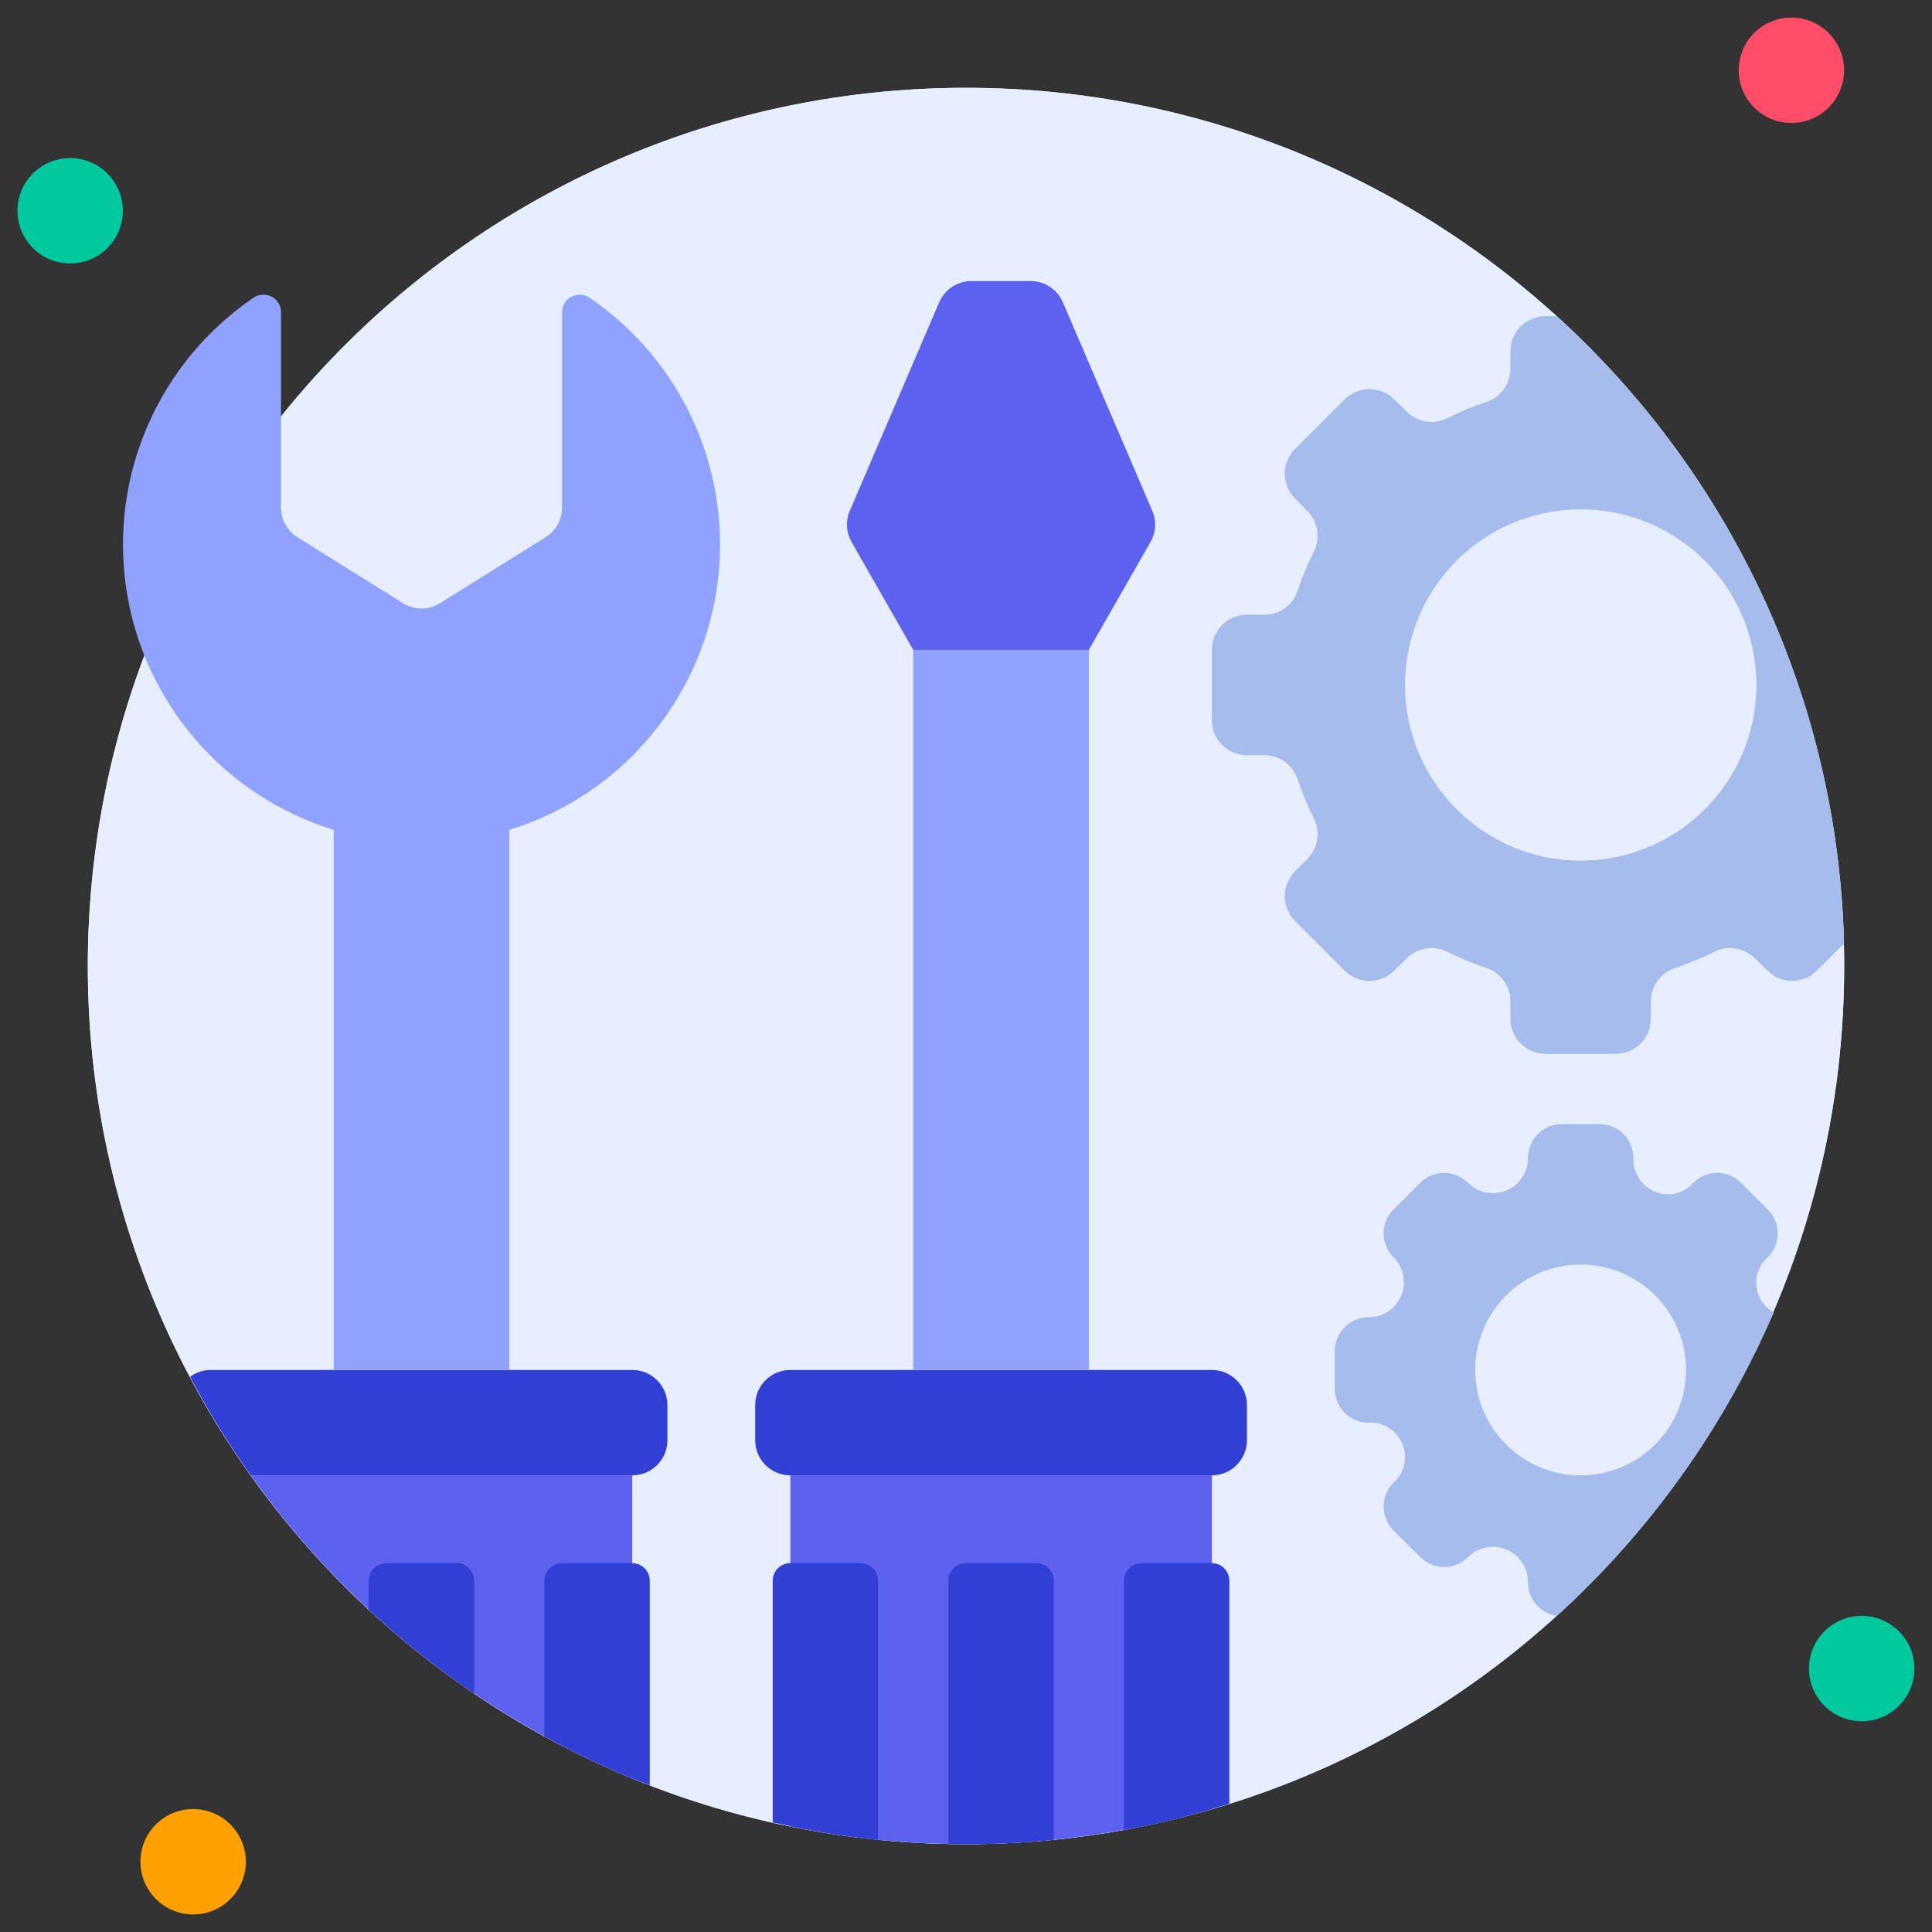 <svg width="44" height="44" viewBox="0 0 44 44" fill="none" xmlns="http://www.w3.org/2000/svg">
<rect x="0" y="0" width="44" height="44" fill="#333333" stroke="none"/>
<g clip-path="url(#clip0_66_23255)">
<path d="M1.598 6C2.261 6 2.798 5.463 2.798 4.8C2.798 4.137 2.261 3.6 1.598 3.6C0.936 3.6 0.398 4.137 0.398 4.8C0.398 5.463 0.936 6 1.598 6Z" fill="#00C99F"/>
<path d="M40.798 2.8C41.46 2.8 41.998 2.263 41.998 1.6C41.998 0.937 41.46 0.4 40.798 0.4C40.135 0.4 39.598 0.937 39.598 1.6C39.598 2.263 40.135 2.8 40.798 2.8Z" fill="#FF4D69"/>
<path d="M42.399 39.2C43.062 39.2 43.599 38.663 43.599 38C43.599 37.337 43.062 36.8 42.399 36.8C41.736 36.8 41.199 37.337 41.199 38C41.199 38.663 41.736 39.2 42.399 39.2Z" fill="#00C99F"/>
<path d="M4.399 43.6C5.062 43.6 5.599 43.063 5.599 42.4C5.599 41.737 5.062 41.2 4.399 41.2C3.736 41.2 3.199 41.737 3.199 42.4C3.199 43.063 3.736 43.6 4.399 43.6Z" fill="#FFA100"/>
<path d="M22 42C33.046 42 42 33.046 42 22C42 10.954 33.046 2 22 2C10.954 2 2 10.954 2 22C2 33.046 10.954 42 22 42Z" fill="#E7EFFF"/>
<path d="M42 22C42 25.956 40.827 29.822 38.629 33.111C36.432 36.4 33.308 38.964 29.654 40.478C25.999 41.991 21.978 42.387 18.098 41.616C14.219 40.844 10.655 38.939 7.858 36.142C5.061 33.345 3.156 29.781 2.384 25.902C1.613 22.022 2.009 18.001 3.522 14.346C5.036 10.692 7.6 7.568 10.889 5.371C14.178 3.173 18.044 2 22 2C27.304 2 32.391 4.107 36.142 7.858C39.893 11.609 42 16.696 42 22Z" fill="#E7EFFF"/>
<path d="M41.998 21.488L41.382 22.104C41.307 22.178 41.219 22.238 41.122 22.278C41.025 22.318 40.921 22.339 40.816 22.339C40.711 22.339 40.606 22.318 40.509 22.278C40.412 22.238 40.324 22.178 40.25 22.104L39.966 21.824C39.848 21.707 39.696 21.629 39.532 21.602C39.368 21.574 39.199 21.599 39.05 21.672C38.758 21.82 38.456 21.946 38.146 22.048C37.987 22.101 37.849 22.201 37.751 22.336C37.653 22.471 37.599 22.633 37.598 22.8V23.2C37.598 23.412 37.513 23.616 37.363 23.766C37.213 23.916 37.01 24 36.798 24H35.198C34.986 24 34.782 23.916 34.632 23.766C34.482 23.616 34.398 23.412 34.398 23.2V22.8C34.397 22.634 34.344 22.473 34.248 22.338C34.151 22.203 34.014 22.102 33.858 22.048C33.547 21.946 33.245 21.82 32.954 21.672C32.804 21.599 32.636 21.574 32.471 21.602C32.307 21.629 32.156 21.707 32.038 21.824L31.754 22.104C31.679 22.178 31.591 22.238 31.494 22.278C31.397 22.318 31.293 22.339 31.188 22.339C31.082 22.339 30.978 22.318 30.881 22.278C30.784 22.238 30.696 22.178 30.622 22.104L29.494 20.976C29.419 20.902 29.36 20.814 29.32 20.716C29.28 20.619 29.259 20.515 29.259 20.41C29.259 20.305 29.28 20.201 29.32 20.104C29.36 20.007 29.419 19.918 29.494 19.844L29.774 19.56C29.891 19.442 29.969 19.291 29.996 19.126C30.023 18.962 29.999 18.794 29.926 18.644C29.777 18.353 29.652 18.05 29.55 17.74C29.496 17.583 29.394 17.447 29.26 17.35C29.125 17.253 28.963 17.201 28.798 17.2H28.398C28.186 17.2 27.982 17.116 27.832 16.966C27.682 16.816 27.598 16.612 27.598 16.4V14.8C27.598 14.588 27.682 14.384 27.832 14.234C27.982 14.084 28.186 14 28.398 14H28.798C28.963 13.999 29.125 13.947 29.26 13.85C29.394 13.753 29.496 13.617 29.55 13.46C29.652 13.15 29.777 12.847 29.926 12.556C29.999 12.406 30.023 12.238 29.996 12.074C29.969 11.91 29.891 11.758 29.774 11.64L29.494 11.356C29.419 11.282 29.36 11.194 29.32 11.096C29.28 10.999 29.259 10.895 29.259 10.79C29.259 10.685 29.28 10.581 29.32 10.484C29.36 10.387 29.419 10.298 29.494 10.224L30.622 9.096C30.696 9.022 30.784 8.963 30.881 8.922C30.978 8.882 31.082 8.861 31.188 8.861C31.293 8.861 31.397 8.882 31.494 8.922C31.591 8.963 31.679 9.022 31.754 9.096L32.038 9.376C32.156 9.494 32.307 9.571 32.471 9.599C32.636 9.626 32.804 9.601 32.954 9.528C33.245 9.38 33.547 9.254 33.858 9.152C34.014 9.098 34.151 8.997 34.248 8.862C34.344 8.727 34.397 8.566 34.398 8.4V8C34.398 7.788 34.482 7.584 34.632 7.434C34.782 7.284 34.986 7.2 35.198 7.2H35.446C37.449 9.013 39.063 11.215 40.19 13.671C41.316 16.127 41.931 18.787 41.998 21.488Z" fill="#A5BCED"/>
<path d="M36 19.6C38.209 19.6 40 17.809 40 15.6C40 13.391 38.209 11.6 36 11.6C33.791 11.6 32 13.391 32 15.6C32 17.809 33.791 19.6 36 19.6Z" fill="#E7EFFF"/>
<path d="M15.2 32V32.8C15.2 33.012 15.116 33.216 14.966 33.366C14.816 33.516 14.612 33.6 14.4 33.6H5.712C5.201 32.884 4.739 32.134 4.328 31.356C4.464 31.254 4.63 31.199 4.8 31.2H14.4C14.612 31.2 14.816 31.284 14.966 31.434C15.116 31.584 15.2 31.788 15.2 32Z" fill="#323FD4"/>
<path d="M14.399 33.6V40.5C10.911 39.063 7.9 36.672 5.711 33.6H14.399Z" fill="#5D61EF"/>
<path d="M10.798 36V38.572C9.952 37.995 9.15 37.356 8.398 36.66V36C8.398 35.894 8.441 35.792 8.516 35.717C8.591 35.642 8.692 35.6 8.798 35.6H10.398C10.505 35.6 10.606 35.642 10.681 35.717C10.756 35.792 10.798 35.894 10.798 36Z" fill="#323FD4"/>
<path d="M14.798 36V40.66C13.973 40.345 13.171 39.972 12.398 39.544V36C12.398 35.894 12.441 35.792 12.516 35.717C12.591 35.642 12.692 35.6 12.798 35.6H14.398C14.505 35.6 14.606 35.642 14.681 35.717C14.756 35.792 14.798 35.894 14.798 36Z" fill="#323FD4"/>
<path d="M13.42 6.776C13.36 6.736 13.289 6.714 13.217 6.71C13.145 6.707 13.073 6.724 13.009 6.758C12.946 6.793 12.893 6.844 12.856 6.906C12.819 6.969 12.8 7.04 12.8 7.112V11.556C12.8 11.692 12.766 11.826 12.7 11.945C12.634 12.064 12.539 12.164 12.424 12.236L10.024 13.736C9.897 13.816 9.75 13.858 9.6 13.858C9.45 13.858 9.303 13.816 9.176 13.736L6.776 12.236C6.661 12.164 6.566 12.064 6.5 11.945C6.434 11.826 6.4 11.692 6.4 11.556V7.112C6.4 7.04 6.381 6.969 6.344 6.906C6.307 6.844 6.254 6.793 6.191 6.758C6.127 6.724 6.055 6.707 5.983 6.71C5.91 6.714 5.84 6.736 5.78 6.776C4.72 7.496 3.885 8.501 3.371 9.675C2.858 10.848 2.686 12.143 2.876 13.411C3.066 14.678 3.611 15.865 4.446 16.836C5.282 17.808 6.375 18.523 7.6 18.9V31.2H11.6V18.9C12.825 18.523 13.918 17.808 14.753 16.836C15.589 15.865 16.134 14.678 16.324 13.411C16.514 12.143 16.342 10.848 15.829 9.675C15.315 8.501 14.48 7.496 13.42 6.776Z" fill="#8FA2FF"/>
<path d="M27.599 31.2H17.999C17.557 31.2 17.199 31.558 17.199 32V32.8C17.199 33.242 17.557 33.6 17.999 33.6H27.599C28.041 33.6 28.399 33.242 28.399 32.8V32C28.399 31.558 28.041 31.2 27.599 31.2Z" fill="#323FD4"/>
<path d="M27.6 33.6V41.2C24.48 42.108 21.185 42.245 18 41.6V33.6H27.6Z" fill="#5D61EF"/>
<path d="M19.998 36V41.904C19.191 41.816 18.389 41.683 17.598 41.504V36C17.598 35.894 17.64 35.792 17.715 35.717C17.79 35.642 17.892 35.6 17.998 35.6H19.598C19.704 35.6 19.805 35.642 19.881 35.717C19.956 35.792 19.998 35.894 19.998 36Z" fill="#323FD4"/>
<path d="M23.998 36V41.9C23.2 41.982 22.399 42.012 21.598 41.992V36C21.598 35.894 21.64 35.792 21.715 35.717C21.79 35.642 21.892 35.6 21.998 35.6H23.598C23.704 35.6 23.805 35.642 23.881 35.717C23.956 35.792 23.998 35.894 23.998 36Z" fill="#323FD4"/>
<path d="M27.598 35.6C27.704 35.6 27.805 35.642 27.881 35.717C27.956 35.792 27.998 35.894 27.998 36V41.076C27.213 41.332 26.411 41.532 25.598 41.676V36C25.598 35.894 25.64 35.792 25.715 35.717C25.79 35.642 25.892 35.6 25.998 35.6H27.598Z" fill="#323FD4"/>
<path d="M20.797 14.8H24.797V31.2H20.797V14.8Z" fill="#8FA2FF"/>
<path d="M26.202 12.344L24.798 14.8H20.798L19.394 12.344C19.333 12.236 19.297 12.116 19.29 11.993C19.283 11.869 19.305 11.746 19.354 11.632L21.39 6.884C21.452 6.74 21.555 6.618 21.685 6.532C21.816 6.446 21.97 6.4 22.126 6.4H23.47C23.627 6.4 23.78 6.446 23.911 6.532C24.041 6.618 24.144 6.74 24.206 6.884L26.242 11.632C26.291 11.746 26.313 11.869 26.306 11.993C26.299 12.116 26.263 12.236 26.202 12.344Z" fill="#5D61EF"/>
<path d="M40.398 29.888C39.263 32.518 37.579 34.874 35.458 36.8C35.273 36.774 35.104 36.681 34.983 36.539C34.861 36.397 34.796 36.215 34.798 36.028C34.799 35.87 34.752 35.715 34.664 35.584C34.577 35.452 34.452 35.35 34.306 35.289C34.16 35.228 33.999 35.212 33.844 35.242C33.689 35.273 33.547 35.349 33.434 35.46C33.363 35.532 33.278 35.59 33.184 35.629C33.091 35.668 32.99 35.688 32.888 35.688C32.787 35.688 32.686 35.668 32.593 35.629C32.499 35.59 32.414 35.532 32.342 35.46L31.738 34.856C31.666 34.785 31.609 34.7 31.57 34.606C31.531 34.512 31.511 34.411 31.511 34.31C31.511 34.208 31.531 34.108 31.57 34.014C31.609 33.92 31.666 33.835 31.738 33.764C31.859 33.657 31.943 33.515 31.979 33.358C32.015 33.201 32.001 33.037 31.938 32.888C31.881 32.745 31.782 32.622 31.655 32.535C31.527 32.448 31.377 32.401 31.222 32.4C31.117 32.407 31.011 32.392 30.911 32.357C30.811 32.321 30.72 32.266 30.643 32.193C30.565 32.121 30.504 32.033 30.462 31.936C30.42 31.839 30.398 31.734 30.398 31.628V30.772C30.398 30.671 30.418 30.57 30.456 30.476C30.495 30.382 30.552 30.297 30.623 30.225C30.695 30.153 30.78 30.096 30.874 30.058C30.968 30.019 31.069 30 31.17 30C31.328 30 31.483 29.953 31.615 29.866C31.746 29.778 31.849 29.654 31.91 29.508C31.97 29.362 31.986 29.201 31.956 29.046C31.926 28.891 31.85 28.748 31.738 28.636C31.666 28.565 31.609 28.48 31.57 28.386C31.531 28.292 31.511 28.192 31.511 28.09C31.511 27.988 31.531 27.888 31.57 27.794C31.609 27.7 31.666 27.615 31.738 27.544L32.342 26.94C32.414 26.868 32.499 26.811 32.593 26.771C32.686 26.732 32.787 26.712 32.888 26.712C32.99 26.712 33.091 26.732 33.184 26.771C33.278 26.811 33.363 26.868 33.434 26.94C33.543 27.049 33.681 27.124 33.832 27.156C33.982 27.189 34.139 27.177 34.283 27.122C34.427 27.068 34.552 26.973 34.644 26.849C34.735 26.725 34.789 26.578 34.798 26.424C34.791 26.318 34.806 26.212 34.842 26.113C34.877 26.013 34.933 25.922 35.005 25.844C35.078 25.767 35.165 25.705 35.263 25.663C35.36 25.621 35.465 25.6 35.57 25.6H36.426C36.528 25.599 36.629 25.619 36.722 25.658C36.816 25.696 36.902 25.753 36.974 25.825C37.045 25.897 37.102 25.982 37.141 26.076C37.179 26.17 37.199 26.27 37.198 26.372C37.192 26.533 37.235 26.692 37.321 26.828C37.406 26.964 37.531 27.072 37.678 27.136C37.828 27.201 37.993 27.217 38.152 27.182C38.311 27.147 38.455 27.062 38.562 26.94C38.634 26.868 38.719 26.811 38.813 26.771C38.906 26.732 39.007 26.712 39.108 26.712C39.21 26.712 39.311 26.732 39.404 26.771C39.498 26.811 39.583 26.868 39.654 26.94L40.258 27.544C40.331 27.615 40.388 27.7 40.427 27.794C40.466 27.888 40.486 27.988 40.486 28.09C40.486 28.192 40.466 28.292 40.427 28.386C40.388 28.48 40.331 28.565 40.258 28.636C40.136 28.744 40.051 28.887 40.016 29.046C39.981 29.205 39.997 29.371 40.062 29.52C40.13 29.677 40.248 29.807 40.398 29.888Z" fill="#A5BCED"/>
<path d="M35.998 33.6C37.323 33.6 38.398 32.526 38.398 31.2C38.398 29.875 37.323 28.8 35.998 28.8C34.672 28.8 33.598 29.875 33.598 31.2C33.598 32.526 34.672 33.6 35.998 33.6Z" fill="#E7EFFF"/>
</g>
<defs>
<clipPath id="clip0_66_23255">
<rect width="44" height="44" fill="white"/>
</clipPath>
</defs>
</svg>
